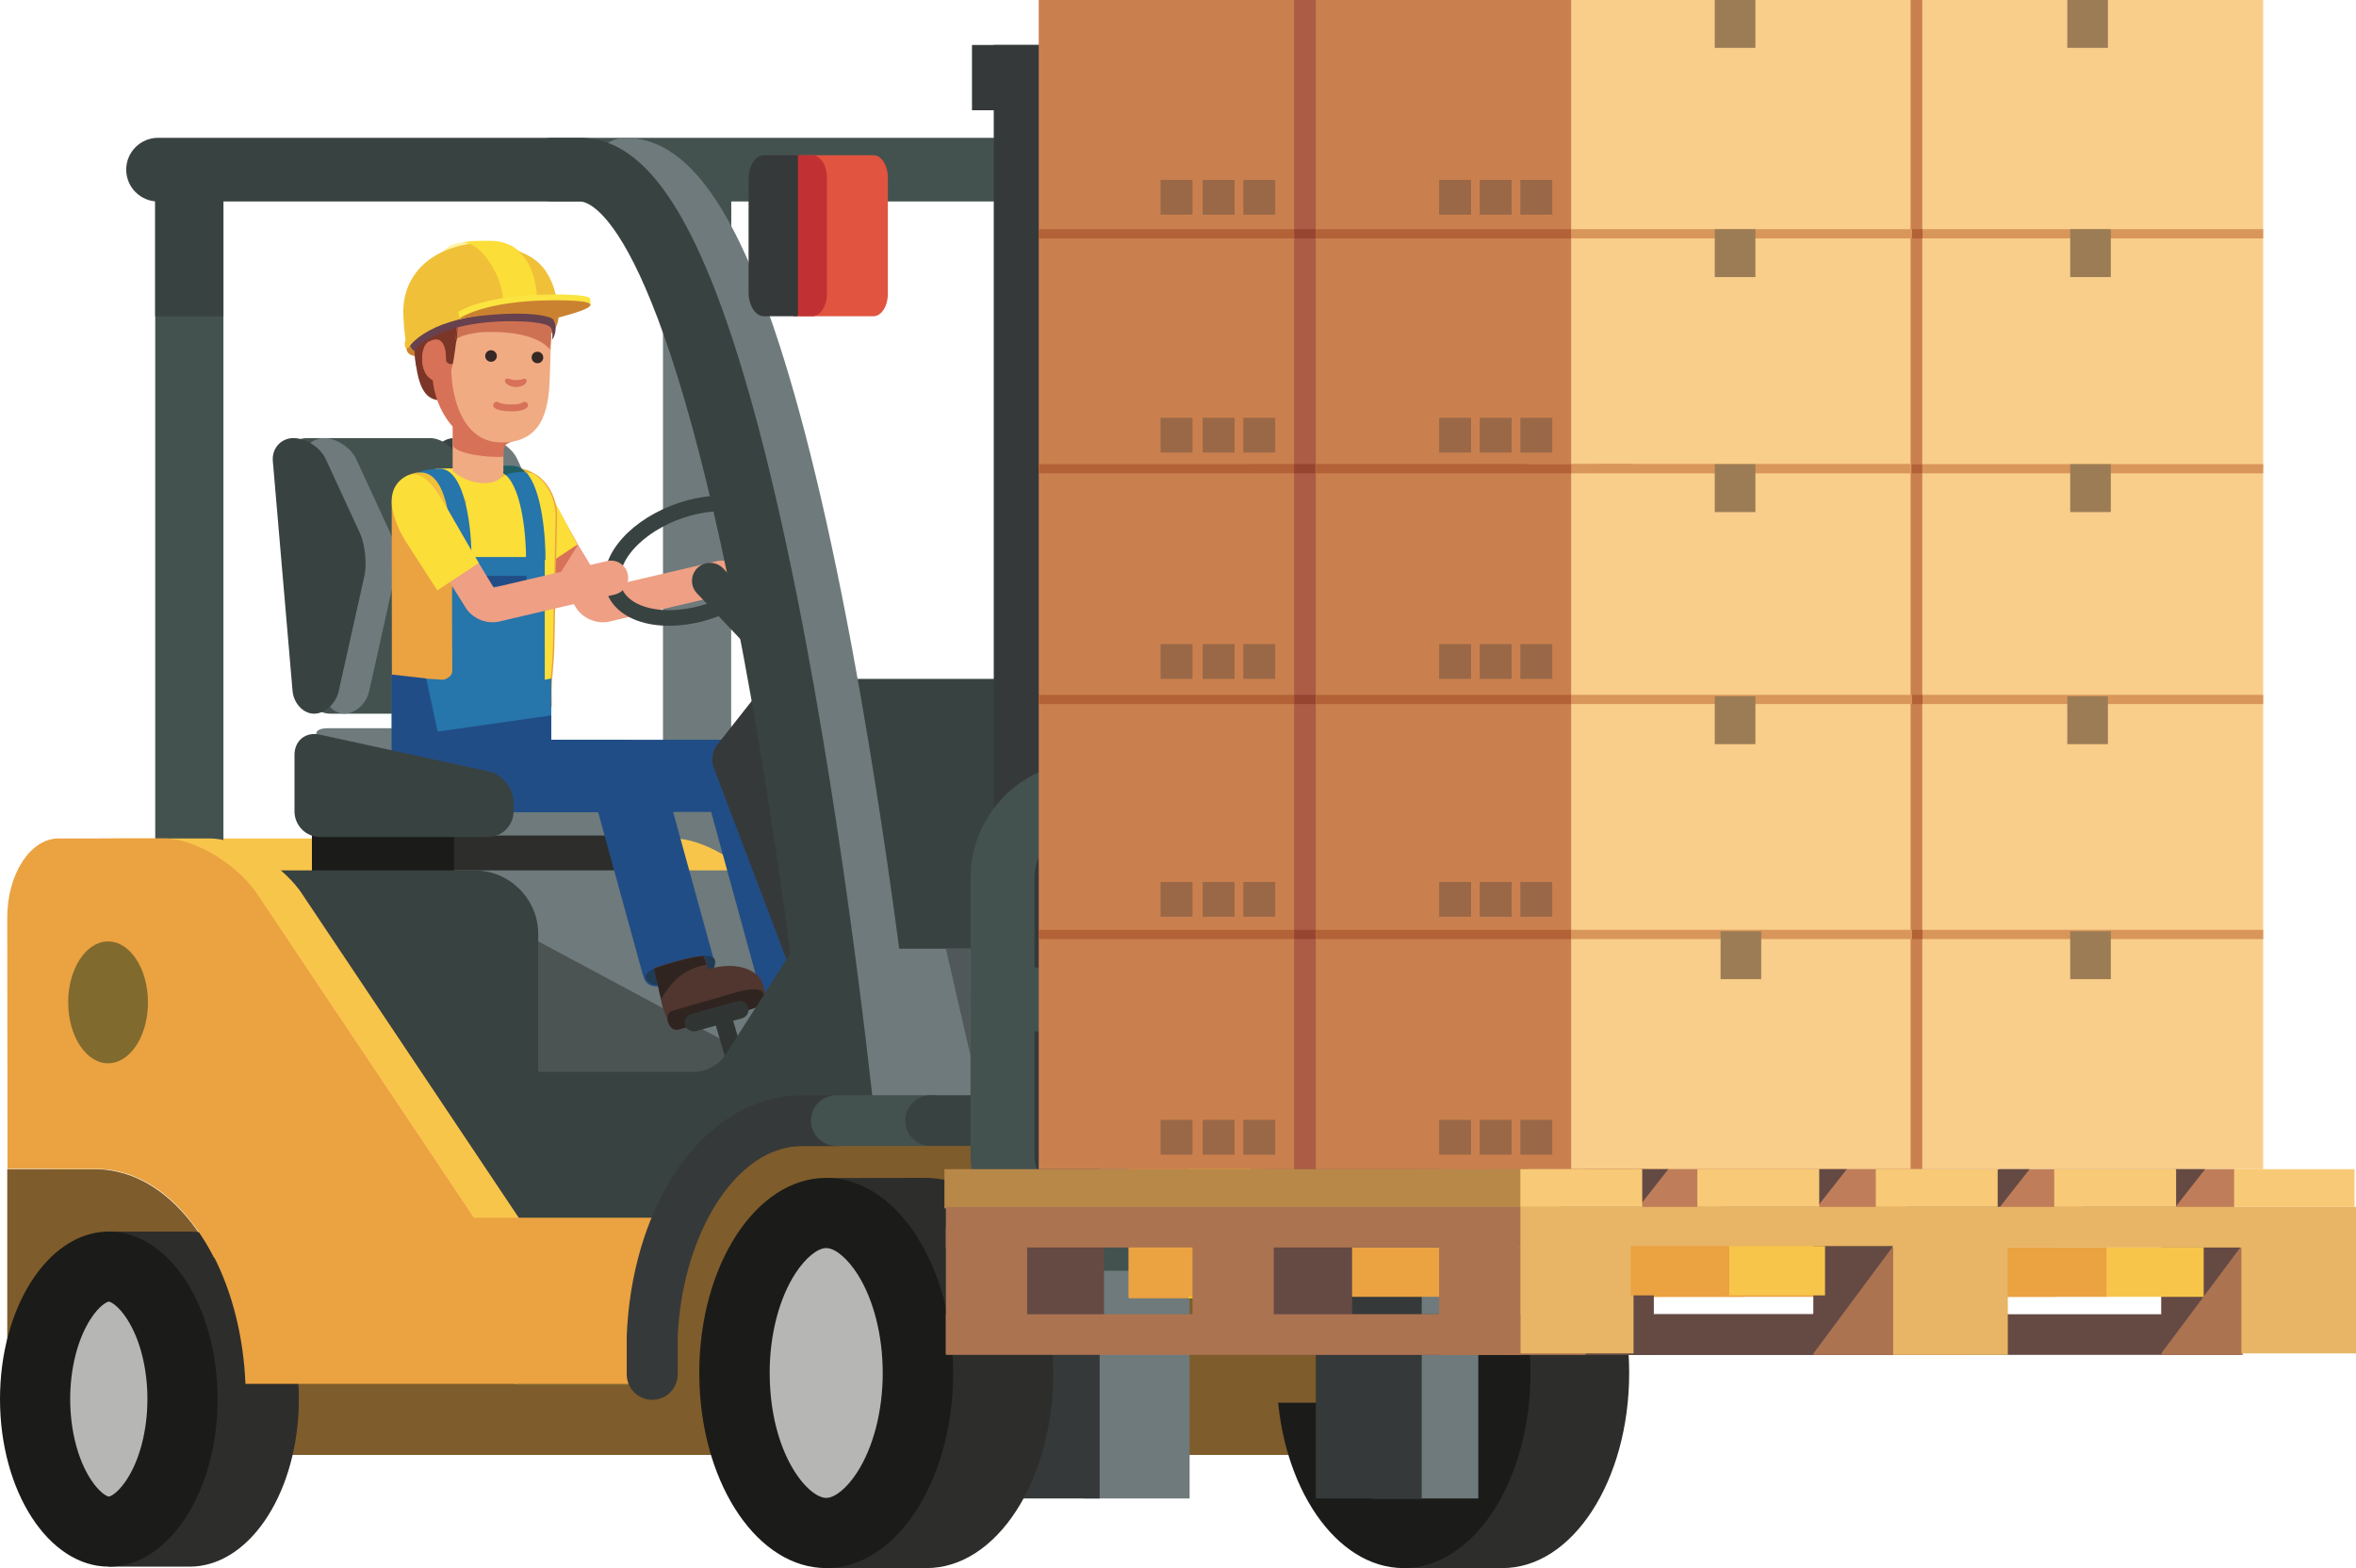 <?xml version="1.0" encoding="UTF-8"?>
<svg width="1624px" height="1081px" viewBox="0 0 1624 1081" version="1.1" xmlns="http://www.w3.org/2000/svg" xmlns:xlink="http://www.w3.org/1999/xlink">
    <!-- Generator: Sketch 46.2 (44496) - http://www.bohemiancoding.com/sketch -->
    <title>398 copy 7</title>
    <desc>Created with Sketch.</desc>
    <defs></defs>
    <g id="Page-1" stroke="none" stroke-width="1" fill="none" fill-rule="evenodd">
        <g id="398-copy-7">
            <polygon id="Fill-2" fill="#7F5C2B" points="71 1003 971 1003 971 889 71 889"></polygon>
            <path d="M1035.695,812 C1036.722,812 1037.786,812.054 1038.816,812.11 C1085.589,814.623 1123,873.776 1123,946.473 C1123,1020.753 1083.921,1081 1035.695,1081 L967,1081 L967,812.11 L1035.695,812" id="Fill-3" fill="#2D2E2B"></path>
            <path d="M967.016,1056 C935.159,1055.998 906.371,1008.991 904.155,953.347 C904.049,950.586 904,948.159 904,945.972 C904,887.389 933.447,836 967.016,836 C967.61,836 968.224,836.04 968.816,836.072 C998.373,837.659 1030,882.197 1030,945.972 C1030,1004.584 1000.567,1056 967.016,1056" id="Fill-4" fill="#B6B7B4"></path>
            <path d="M967.517,812 C919.193,812 880,872.191 880,946.473 C880,949.258 880.072,952.045 880.181,954.83 C882.988,1025.233 921.007,1081 967.517,1081 C1015.843,1081 1055,1020.753 1055,946.473 C1055,873.776 1017.511,814.623 970.645,812.11 C969.615,812.054 968.549,812 967.517,812 M967.332,860.39 C967.56,860.399 967.79,860.412 968.039,860.426 C974.17,860.754 982.509,867.927 989.291,878.697 C1000.207,896.032 1006.467,920.736 1006.467,946.473 C1006.467,972.789 999.974,997.864 988.654,1015.273 C981.805,1025.807 973.51,1032.615 967.517,1032.615 C955.413,1032.615 930.731,1004.48 928.678,952.977 C928.581,950.483 928.536,948.355 928.536,946.473 C928.536,920.173 935.03,895.114 946.351,877.72 C953.134,867.299 961.343,860.527 967.332,860.39" id="Fill-5" fill="#1B1C19"></path>
            <path d="M169,955 C165.81,879.079 128.17,817.635 79.896,807.529 C75.288,806.491 70.539,806 65.752,806 L5,806 L5,955 L169,955" id="Fill-6" fill="#7F5C2B"></path>
            <path d="M962.963,804 C951.786,804 942.216,795.542 941.087,784.215 C940.92,782.558 924.253,616.745 893.746,453.282 C836.717,147.725 786.544,138.903 781.011,138.903 C768.854,138.903 759,129.077 759,116.952 C759,104.829 768.854,95 781.011,95 C818.725,95 849.866,132.636 879.01,213.443 C899.306,269.716 918.839,347.786 937.063,445.484 C967.897,610.763 984.724,778.206 984.891,779.88 C986.09,791.942 977.258,802.694 965.162,803.89 C964.425,803.964 963.689,804 962.963,804" id="Fill-7" fill="#6E7A7B"></path>
            <polygon id="Fill-8" fill="#6E7A7B" points="457 630 504 630 504 120 457 120"></polygon>
            <path d="M931.961,804 C920.782,804 911.211,795.542 910.082,784.215 C909.915,782.558 893.246,616.745 862.735,453.282 C805.7,147.725 755.52,138.903 749.987,138.903 L381.012,138.903 C368.856,138.903 359,129.077 359,116.952 C359,104.829 368.856,95 381.012,95 L749.987,95 C787.705,95 818.849,132.636 847.997,213.443 C868.296,269.716 887.831,347.786 906.058,445.484 C936.895,610.763 953.724,778.206 953.891,779.88 C955.09,791.942 946.257,802.694 934.16,803.89 C933.423,803.964 932.686,804 931.961,804" id="Fill-9" fill="#44524F"></path>
            <polygon id="Fill-10" fill="#44524F" points="457 218 504 218 504 125 457 125"></polygon>
            <path d="M355,839.46 L355,954 L929.109,954 C929.006,951.165 934.959,948.438 934.959,945.657 C934.959,850.472 933.958,871.59 995.877,871.59 C996.905,871.59 997.933,871.642 999,871.698 L999,774 L638.08,774 L355,839.46" id="Fill-11" fill="#F8C54B"></path>
            <path d="M355.694,829.535 C355.694,859.489 371.659,884 391.171,884 L631.746,844.511 C651.257,844.511 697.87,866.961 683.186,847.234 L526.588,613.866 C511.906,594.139 483.923,578 464.414,578 L83.477,578 C63.965,578 48,602.508 48,632.465 L355.694,829.535" id="Fill-12" fill="#F8C54B"></path>
            <path d="M520,955 C516.81,879.079 479.168,817.635 430.893,807.529 C426.287,806.491 421.538,806 416.754,806 L356,806 L356,955 L520,955" id="Fill-13" fill="#816A2E"></path>
            <polyline id="Fill-14" fill="#7F5C2B" points="951 967 647.497 967 635 784 951 796.476 951 967"></polyline>
            <path d="M891,218 L942.102,218 C947.548,218 952,211.082 952,202.627 L952,122.373 C952,113.918 947.548,107 942.102,107 L891,107 L891,218" id="Fill-15" fill="#E05440"></path>
            <path d="M887,218 L899.903,218 C905.456,218 910,211.082 910,202.627 L910,122.373 C910,113.918 905.456,107 899.903,107 L887,107 L887,218" id="Fill-16" fill="#C13133"></path>
            <path d="M890,107 L866.559,107 C860.75,107 856,114.369 856,123.377 L856,201.623 C856,210.631 860.75,218 866.559,218 L890,218 L890,107" id="Fill-17" fill="#363939"></path>
            <polygon id="Fill-18" fill="#816A2E" points="677 954 737 954 737 784 677 784"></polygon>
            <path d="M587.106,732.986 C582.267,733.258 577.723,729.568 577.012,724.788 L540.094,476.693 C539.384,471.912 542.77,468 547.618,468 L715.615,468 C720.466,468 726.862,471.128 729.829,474.948 L780.669,540.422 C783.636,544.244 786.489,551.3 787.013,556.105 L803.949,712.016 C804.47,716.819 800.935,720.972 796.093,721.246 L587.106,732.986" id="Fill-19" fill="#384240"></path>
            <path d="M128.843,849.045 C129.453,849 130.095,849 130.708,849 C172.297,849 206,900.688 206,964.479 C206,966.869 205.939,969.261 205.846,971.653 C203.432,1032.112 170.74,1080 130.706,1080 L75,1080 L75.002,849 L128.843,849.045" id="Fill-20" fill="#2D2E2B"></path>
            <path d="M75.014,1057 C50.885,1057 24,1019.413 24,965.476 C24,939.596 30.273,915.481 41.668,897.576 C47.109,889.028 58.548,874.601 74.049,874.029 L74.652,874 L75.014,874 C99.128,874 126,911.569 126,965.476 C126,967.569 125.944,969.664 125.864,971.754 C124.023,1017.94 100.735,1057 75.014,1057" id="Fill-21" fill="#B6B7B4"></path>
            <path d="M75.015,849 C74.407,849 73.768,849 73.157,849.045 C32.59,850.547 0,901.623 0,964.476 C0,1028.265 33.594,1080 75.015,1080 C114.882,1080 147.44,1032.112 149.845,971.651 C149.937,969.261 150,966.869 150,964.476 C150,900.688 116.436,849 75.015,849 Z M75.123,897.328 C76.57,897.475 81.759,900.355 87.448,909.113 C96.452,922.979 101.619,943.159 101.619,964.476 C101.619,966.005 101.578,967.746 101.504,969.733 C100.705,989.783 95.27,1008.524 86.592,1021.149 C80.642,1029.803 75.875,1031.676 75.015,1031.676 C73.738,1031.676 68.419,1028.877 62.566,1019.865 C53.552,1005.981 48.381,985.794 48.381,964.476 C48.381,943.476 53.424,923.487 62.221,909.639 C68.545,899.678 73.952,897.373 74.949,897.335 L75.123,897.328 L75.123,897.328 Z" id="Fill-22" fill="#1B1C19"></path>
            <polygon id="Fill-23" fill="#6E7A7B" points="747 1033 820 1033 820 31 747 31"></polygon>
            <polygon id="Fill-24" fill="#2D2E2B" points="309 616 452 616 452 567 309 567"></polygon>
            <path d="M313.276,302 C304.711,302 298.313,309.109 299.059,317.8 L312.646,476.2 C313.39,484.891 320.075,492 327.502,492 C334.927,492.002 342.556,485.032 344.455,476.516 L362.162,397.129 C364.062,388.613 362.62,375.155 358.957,367.222 L335.51,316.425 C331.85,308.49 321.844,302 313.276,302" id="Fill-25" fill="#384240"></path>
            <path d="M246,763.128 C246,787.259 265.814,807 290.029,807 L515.974,807 C540.188,807 560,787.259 560,763.128 L560,643.869 C560,619.741 540.188,600 515.974,600 L290.029,600 C265.814,600 246,619.741 246,643.869 L246,763.128" id="Fill-26" fill="#6E7A7B"></path>
            <polyline id="Fill-27" fill="#4C5353" points="336 770 369.199 648 541.046 739.983 543 758.381 336 770"></polyline>
            <path d="M334.278,302 C325.712,302 319.315,309.109 320.059,317.8 L333.647,476.2 C334.391,484.891 341.077,492 348.503,492 C355.926,492.002 363.557,485.032 365.455,476.516 L383.162,397.129 C385.062,388.613 383.62,375.155 379.957,367.222 L356.511,316.425 C352.851,308.49 342.845,302 334.278,302" id="Fill-28" fill="#6E7A7B"></path>
            <polygon id="Fill-29" fill="#44524F" points="107 630 154 630 154 120 107 120"></polygon>
            <path d="M211.608,302 C202.866,302 196.319,309.109 197.057,317.8 L210.527,476.198 C211.267,484.888 219.022,491.998 227.763,491.998 L308.115,492 C316.855,492 324.449,484.877 324.988,476.173 L329.871,397.471 C330.411,388.767 329.206,374.701 327.194,366.215 L315.623,317.432 C313.611,308.943 304.812,302 296.07,302 L211.608,302" id="Fill-30" fill="#44524F"></path>
            <path d="M223.278,302 C214.712,302 208.315,309.109 209.059,317.8 L222.647,476.2 C223.391,484.891 230.077,492 237.503,492 C244.926,492 252.555,485.034 254.455,476.516 L272.162,397.129 C274.062,388.613 272.62,375.155 268.957,367.222 L245.511,316.425 C241.851,308.49 231.845,302 223.278,302" id="Fill-31" fill="#6E7A7B"></path>
            <path d="M299.611,565.89 C307.52,571.452 321.901,576 331.571,576 L447.42,576 C457.089,576 465,568.093 465,558.43 L465,552.299 C465,542.634 457.269,533.052 447.821,531.004 L331.171,505.723 C321.721,503.675 306.078,502 296.41,502 L226.306,502 C216.638,502 215.198,506.548 223.105,512.108 L299.611,565.89" id="Fill-32" fill="#6E7A7B"></path>
            <path d="M302,180.392 C303.095,175.407 306.923,168.086 319.116,167.073 C331.306,166.062 331.696,175.876 330.603,177.668 C329.508,179.458 326.148,183.431 326.148,183.431 L314.661,186 L302,180.392" id="Fill-33" fill="#FEF2A7"></path>
            <path d="M353.518,343.631 L384.341,398.595 L396.572,418.12 C399.27,422.951 404.05,426.495 409.367,428.081 C412.787,429.1 416.443,429.305 419.912,428.527 L499.777,409.831 C506.143,408.385 510.141,402.057 508.71,395.676 C507.262,389.302 500.935,385.295 494.573,386.73 L416.357,405.057 L398.56,375.604 L374.137,332.039 C370.935,326.344 363.722,324.319 358.039,327.514 C352.343,330.714 350.318,337.937 353.518,343.631" id="Fill-34" fill="#EE9F84"></path>
            <polyline id="Fill-35" fill="#D77158" points="373 379.927 383.791 399 398 376.23 395.153 371.199 387.671 366 373 379.927"></polyline>
            <path d="M374.852,332 C379.115,339.355 398,375.395 398,375.395 L369.897,394 L349,361.541 L374.852,332" id="Fill-36" fill="#FBDE38"></path>
            <path d="M378,490.451 C378,490.451 378.354,489.832 378.743,489 C378.868,489.848 378,490.451 378,490.451" id="Fill-37" fill="#FBE43F"></path>
            <path d="M384,356.249 C384,356.249 383.376,385.764 382.623,419.631 C381.996,450.393 382.5,446.533 380.619,467.954 C380.368,471.19 380.243,474.679 380.243,477.793 C380.243,482.024 380.492,485.509 380.368,486.507 C380.368,487.253 379.865,488.251 379.49,489 C379.368,487.503 374.607,484.767 342.786,485.009 C290.795,485.387 270.122,465.832 270.122,465.832 L270,348.155 C270,342.056 271.626,336.95 274.634,333.209 L305.451,364.093 L309.461,368.203 L315.473,345.541 L299.313,323.749 C300.566,323.25 301.943,323 303.323,323 L355.436,323 C356.189,323 356.942,323 357.693,323.121 C358.444,323.121 359.071,323.25 359.697,323.378 C363.081,323.87 366.087,325.118 368.844,326.734 C369.093,326.862 369.346,327.112 369.721,327.233 C378.49,332.96 384,344.046 384,356.249" id="Fill-38" fill="#EBA241"></path>
            <path d="M383,356.294 C383,356.294 382.381,385.848 381.634,419.76 C381.012,450.564 381.513,446.699 379.646,468.149 C379.397,471.388 379.274,474.882 379.274,478 L305.089,364.148 L309.066,368.263 L315.029,345.571 L299,323.75 C300.243,323.25 301.609,323 302.978,323 L354.668,323 C355.415,323 356.162,323 356.907,323.122 C357.652,323.122 358.273,323.25 358.895,323.378 C362.251,323.871 365.232,325.121 367.967,326.739 C368.214,326.868 368.465,327.118 368.837,327.239 C377.535,332.973 383,344.074 383,356.294" id="Fill-39" fill="#FBDE38"></path>
            <path d="M380,467.728 L380,527 L270,527 L270,466.85 C270.121,466.109 270.121,465.608 270.121,465.23 C270.121,466.73 305.92,468.6 305.92,468.6 C309.524,467.35 311.761,465.358 311.761,462.488 C311.761,443.643 311.387,413.318 311.761,393.73 C312.01,384.372 311.885,388.49 311.885,384 L375.523,384 L375.523,468.6 L380,467.728" id="Fill-40" fill="#2675AB"></path>
            <path d="M322,345.569 L308.903,368 L274,333.364 C277.892,328.188 284.42,325.355 292.707,325.355 C294.589,325.355 296.597,324.494 298.732,324 L322,345.569" id="Fill-41" fill="#F0C038"></path>
            <path d="M302.805,323 C321.2,323 325.233,366.4 324.99,385.666 L318.645,386 L311.387,385.666 C311.632,366.4 308.931,322.765 288,325.876 C288,325.876 291.16,324.333 294.378,323.876 C297.597,323.421 302.805,323 302.805,323" id="Fill-42" fill="#2675AB"></path>
            <path d="M345,325.276 C346.254,325.731 347.422,326.446 348.514,327.376 C359.942,337.121 362.791,370.721 362.595,385.998 L370.508,385.381 L375.989,386 C376.195,370.255 373.533,337.036 362.498,325.374 C361.524,324.355 360.498,323.512 359.409,322.851 C357.683,321.8 355.794,321.226 353.719,321.226 C353.719,321.226 348.755,320.739 345.522,321.194 L345.174,321.248 L345.174,323.965 C345.174,323.965 345.185,324.496 345,325.276" id="Fill-43" fill="#2675AB"></path>
            <path d="M350.541,426 L337.459,426 C330.607,426 325,420.599 325,413.999 L325,402 L363,402 L363,413.999 C363,420.599 357.393,426 350.541,426" id="Fill-44" fill="#2E85BB"></path>
            <path d="M345.029,323.064 L342.007,323.064 C342.005,323.045 342.002,323.022 342,323 L345.029,323 L345.029,323.064" id="Fill-45" fill="#646149"></path>
            <path d="M342.812,330.526 C341.543,330.526 342.594,327.729 342.594,326.729 C342.594,326.729 342.31,325.107 342,323 L344.812,323 L344.812,324.441 C344.812,324.441 344.823,324.965 344.641,325.735 C345.872,326.184 347.018,326.89 348.089,327.808 C346.837,328.28 345.785,328.815 345.005,329.402 C343.925,330.209 343.237,330.526 342.812,330.526" id="Fill-46" fill="#E5B02C"></path>
            <path d="M368.338,326.473 C368.316,326.466 368.296,326.461 368.276,326.457 C365.766,324.868 363.047,323.619 360.013,323.033 L360,323 C363.016,323.619 365.812,324.815 368.338,326.473" id="Fill-47" fill="#EBCB8F"></path>
            <path d="M359.922,323.204 C359.654,323.156 359.386,323.112 359.112,323.07 C359.077,323.048 359.038,323.022 359,323 C359.303,323.051 359.603,323.102 359.903,323.159 L359.922,323.204" id="Fill-48" fill="#646149"></path>
            <path d="M367.826,326.523 C366.001,326.004 363.996,325.72 361.954,325.63 C361.022,324.575 360.04,323.693 359,323 C362.26,323.534 365.163,324.837 367.826,326.523" id="Fill-49" fill="#E5B02C"></path>
            <path d="M348.414,327.295 L348.414,327.295 C347.353,326.377 346.218,325.671 345,325.222 C345.18,324.452 345.169,323.928 345.169,323.928 L345.169,321.246 L345.507,321.193 C346.506,321.049 347.676,321 348.804,321 C351.228,321 353.471,321.223 353.471,321.223 C355.487,321.223 357.322,321.79 358.999,322.828 C359.025,322.843 359.052,322.861 359.076,322.876 C360.106,323.52 361.078,324.339 362,325.319 C361.482,325.297 360.962,325.286 360.441,325.286 C356.04,325.286 351.59,326.074 348.414,327.295" id="Fill-50" fill="#205E62"></path>
            <polygon id="Fill-51" fill="#214D86" points="325 404.466 363 404.466 363 397 325 397"></polygon>
            <path d="M533.986,386.499 C523.865,408.315 491.267,426 461.177,426 C431.086,426 414.895,408.315 425.014,386.499 C435.135,364.683 467.733,347 497.821,347 C527.914,347 544.105,364.683 533.986,386.499 Z" id="Stroke-52" stroke="#384240" stroke-width="10.759" stroke-linecap="round" stroke-linejoin="round"></path>
            <path d="M289.661,218.413 C282.798,227.464 278.847,235.858 280.299,241.194 C282.172,248.058 292.155,246.185 333.021,244.003 C373.889,241.819 391.357,229.131 382.934,207.807 C377.899,195.058 289.661,218.413 289.661,218.413" id="Fill-53" fill="#CB8230"></path>
            <path d="M286,243.861 C287.847,269.164 294.194,276 304.231,276 C312.464,276 319.286,264.802 318.991,262.185 C318.695,259.567 315.742,244.152 313.382,243.279 C311.019,242.406 286,243.861 286,243.861" id="Fill-54" fill="#7C3628"></path>
            <path d="M309.273,270.098 C308.396,268.354 307.698,270.543 307.241,272.732 C306.851,274.597 306.634,276.462 306.622,275.898 C306.205,254.355 287.531,270.395 286.058,246.542 C284.803,226.204 284.626,226.027 284.071,216.146 C282.967,196.513 294.514,175.681 336.986,176.004 C360.632,176.185 366.697,185.258 372.031,197.155 C381.96,219.316 373.941,247.78 373.941,247.78 L309.273,270.098" id="Fill-55" fill="#7C3628"></path>
            <path d="M346.998,324.61 C346.998,324.61 347.319,333 333.852,333 C320.384,333 312,324.608 312,324.608 L312,282.967 L347,281 L346.998,324.61" id="Fill-56" fill="#F0AB82"></path>
            <path d="M346.998,314.784 C337.828,315.9 312.246,312.627 312.246,306.626 C312.246,300.625 312,274 312,274 L347,274.236 L346.998,314.784" id="Fill-57" fill="#D77158"></path>
            <path d="M378.221,261.325 C378.221,269.445 371.109,288.16 366.694,293.759 C364.811,296.147 362.211,301.571 356.234,303.375 C350.793,305.014 347.576,306.17 347.576,309.091 C347.576,312.263 340.884,306.116 338.596,306.116 C311.428,306.113 298,277.003 298,257.172 L306.373,231.155 C306.373,209.445 320.86,193.839 341.94,194.001 C363.023,194.161 380,208.462 380,230.173 L378.221,261.325" id="Fill-58" fill="#D77158"></path>
            <path d="M379.952,229.435 L379.678,238.052 L379.515,242.954 L378.928,261.436 C378.129,284.196 373.009,305.223 345.335,304.998 C317.708,304.809 310.301,271.413 311.051,249.761 L312.363,230.93 C312.363,230.143 312.363,229.346 312.414,228.597 C312.977,200.349 324.464,190 344.774,190 C370.137,190 379.167,204.855 379.943,223.997 C380.017,225.781 380.017,227.59 379.952,229.435" id="Fill-59" fill="#F0AB82"></path>
            <path d="M355.757,266.812 C359.764,266.816 363.17,264.628 362.993,262.397 C362.932,261.583 362.092,260.605 360.522,261.319 C359.801,261.647 357.853,262.03 355.785,262.019 C353.713,262.005 352.592,261.603 351.423,261.264 C348.875,260.523 348.072,261.494 348.006,262.306 C347.83,264.535 351.752,266.767 355.757,266.812" id="Fill-60" fill="#D77158"></path>
            <path d="M311.945,247.606 C312.533,255.616 308.333,262.497 302.567,262.974 C296.802,263.452 291.653,257.346 291.068,249.334 C290.483,241.324 293.698,235.088 299.407,234.1 C305.115,233.111 311.36,239.596 311.945,247.606" id="Fill-61" fill="#D77158"></path>
            <path d="M335,245.399 C335,247.291 336.548,248.838 338.459,248.851 C340.371,248.866 341.921,247.344 341.921,245.452 C341.921,243.56 340.371,242.016 338.459,242 C336.548,241.987 335,243.507 335,245.399" id="Fill-62" fill="#362824"></path>
            <path d="M335,245.399 C335,247.291 336.548,248.838 338.459,248.851 C340.371,248.866 341.921,247.344 341.921,245.452 C341.921,243.56 340.371,242.016 338.459,242 C336.548,241.987 335,243.507 335,245.399 Z" id="Stroke-63" stroke="#362824" stroke-width="1.108"></path>
            <path d="M367,246.399 C367,248.291 368.548,249.838 370.462,249.851 C372.371,249.867 373.919,248.344 373.919,246.452 C373.919,244.56 372.371,243.016 370.462,243 C368.548,242.985 367,244.507 367,246.399" id="Fill-64" fill="#362824"></path>
            <path d="M367,246.399 C367,248.291 368.548,249.838 370.462,249.851 C372.371,249.867 373.919,248.344 373.919,246.452 C373.919,244.56 372.371,243.016 370.462,243 C368.548,242.985 367,244.507 367,246.399 Z" id="Stroke-65" stroke="#362824" stroke-width="1.108"></path>
            <path d="M303.362,227.529 C303.362,215.284 308.894,204.344 317.515,197.187 C313.359,192.068 311.85,184.414 312.738,183.713 C314.204,182.549 333.23,168.528 355.682,181.406 C371.054,190.223 378.089,196.142 375.46,202.401 L375.56,202.613 L375.429,202.477 C373.048,208.039 367.765,211.649 363.07,211.649 C343.407,211.647 343.825,200.202 329.171,201.317 C323.45,201.753 315.565,203.193 315.565,217.38 C315.565,232.767 312.216,250.973 312.119,250.98 C307.516,251.273 307.455,248.312 307.455,248.312 C307.455,240.163 306.224,235.606 301,233.181 L303.362,227.529" id="Fill-66" fill="#7C3628"></path>
            <path d="M352.739,283.556 L352.705,283.556 C347.16,283.554 343.229,282.789 341.03,281.282 C339.934,280.534 339.672,279.064 340.441,278 C341.212,276.936 342.727,276.681 343.814,277.429 C345.108,278.312 348.433,278.843 352.709,278.845 L352.728,278.845 C355.066,278.845 358.35,278.697 360.181,277.44 C361.271,276.688 362.781,276.942 363.556,278.004 C364.327,279.069 364.068,280.538 362.974,281.288 C360.054,283.295 355.976,283.556 352.739,283.556" id="Fill-67" fill="#D77158"></path>
            <path d="M380,232.719 L380.108,230.005 C380.112,230.003 380.112,230.003 380.115,230 L380.003,232.699 L380,232.719" id="Fill-68" fill="#D3A697"></path>
            <path d="M380,230.816 L380.054,229.534 C380.08,229.02 380.096,228.507 380.108,228 C380.099,228.51 380.083,229.022 380.061,229.537 L380.006,230.811 C380.003,230.813 380.003,230.813 380,230.816" id="Fill-69" fill="#AB5A2E"></path>
            <path d="M379.006,241 C379.006,241 371.842,228.831 338.794,228.831 C336.227,228.831 333.502,228.906 330.613,229.065 C322.437,230.368 315.94,231.662 314,234.619 C314.415,230.708 314.766,226.445 314.928,222.233 C316.258,214.506 318.367,208 321.349,202.86 C323.686,201.594 326.318,201.254 328.605,201.077 C329.286,201.025 329.933,201 330.552,201 C343.229,201 343.724,211.53 362.429,211.533 C366.902,211.533 371.91,208.204 374.42,203.003 C378.35,209.307 379.968,217.343 379.998,226.148 L380,226.411 C380,226.808 379.998,227.207 379.993,227.605 C379.984,228.088 379.973,228.575 379.955,229.065 L379.84,232.743 L379.006,241" id="Fill-70" fill="#CE7152"></path>
            <path d="M314,237 C314.27,231.951 314.768,227.255 315.51,222.937 C315.348,227.15 314.996,231.413 314.581,235.325 C314.25,235.833 314.05,236.388 314,237 M363.009,212.235 C344.305,212.233 343.809,201.701 331.133,201.701 C330.514,201.701 329.867,201.726 329.186,201.778 C326.899,201.955 324.267,202.295 321.93,203.562 C327.03,194.778 334.676,190 345.315,190 C360.447,190 369.77,195.321 375,203.705 C372.49,208.906 367.482,212.235 363.009,212.235" id="Fill-71" fill="#65251E"></path>
            <path d="M286.085,241.476 C286.085,243.233 283.353,240.124 282.894,238.747 C282.243,236.793 281.327,234.972 282.759,233.479 C283.518,232.684 302.011,214 351.993,214 C373.839,214.002 380.34,216.019 382.42,222.695 C384.485,229.325 380.356,234.96 380.539,233.873 C380.851,232.011 381.165,227.818 379.438,225.645 C379.411,225.609 377.303,221.453 351.993,221.453 C305.211,221.451 288.382,238.439 288.217,238.611 C287.476,239.381 285.949,240.529 286.085,241.476" id="Fill-72" fill="#67414E"></path>
            <path d="M382.334,216.209 C380.543,214.847 378.726,214.584 375.021,214.636 C373.668,214.647 372.052,214.71 370.1,214.773 C367.483,214.858 364.241,214.946 360.172,214.946 C342.755,214.946 324.964,217.481 310.652,221.817 C296.177,226.175 285.272,233.532 281.515,239.942 C280.389,240.766 279.112,232.733 278.449,224.388 C278.237,221.639 278.088,218.854 278.036,216.331 C278,215.768 278,215.232 278,214.694 C278,210.696 278.499,206.725 279.489,202.902 C283.219,188.809 293.937,176.479 312.795,170.622 C314.934,169.946 317.177,169.361 319.517,168.873 C320.819,168.598 322.159,168.348 323.536,168.136 L323.737,168.073 C326.505,167.661 329.321,167.362 332.313,167.15 L332.816,167.112 C333.942,167.049 335.018,167.013 336.108,167.013 C342.805,166.925 346.011,167.249 351.12,168.947 C354.563,170.093 356.612,172.846 356.964,173.008 C370.057,177.781 375.897,184.577 379.992,193.848 C385.089,205.291 384.674,216.022 382.334,216.209" id="Fill-73" fill="#F0C038"></path>
            <path d="M374.97,193.621 C370.85,184.342 361.021,173.11 348.796,167.803 C348.448,167.648 348.083,167.529 347.72,167.407 C342.597,165.673 335.965,165.995 329.228,166.078 C328.137,166.078 327.048,166.114 325.923,166.184 C323.558,166.335 321.187,166.736 319,167.015 C321.203,167.252 323.377,168.04 324.343,168.441 C332.437,171.792 339.123,182.292 342.524,189.955 C347.986,202.148 347.409,214.243 344.9,214.446 L355.044,214.727 C370.502,214.727 373.985,213.455 377.325,216 C379.678,215.811 380.095,205.07 374.97,193.621" id="Fill-74" fill="#FBDE38"></path>
            <path d="M280.33,241 C283.514,233.9 295.674,225.949 310.073,221.602 C324.299,217.293 341.983,214.762 359.31,214.762 C374.598,214.762 378.037,213.496 381.342,216.029 C383.671,215.84 384.084,205.147 379.015,193.754 C374.939,184.518 369.458,177.755 356.429,173 C367.488,179.826 369.864,198.511 370.122,204.201 C370.225,206.481 357.52,204.513 320.012,213.686 C290.135,220.992 274.104,232.084 280.33,241" id="Fill-75" fill="#F0C038"></path>
            <path d="M406.859,210.185 C406.859,210.185 387.429,214.644 381.228,216.304 C381.228,216.304 379.78,215.201 375.291,214.174 C371.463,213.313 365.438,212.502 356.222,212.5 C350.873,212.5 342.757,213.906 335.281,215.502 C325.464,217.58 316.737,220 316.737,220 L316,214.932 C316,214.932 321.502,211.094 335.281,207.774 C344.571,205.532 357.624,203.518 375.291,203.089 C377.603,203.025 380.003,203 382.479,203 C398.783,203 405.484,204.103 406.71,205.699 C407.26,206.409 406.859,210.185 406.859,210.185" id="Fill-76" fill="#FBE43F"></path>
            <path d="M382.477,207 C332.932,206.998 316,219.892 316,219.892 C316,219.892 336.07,216.208 356.14,216.208 C376.207,216.21 381.223,219.892 381.223,219.892 C393.139,216.823 432.022,207 382.477,207" id="Fill-77" fill="#CB8230"></path>
            <path d="M304.964,247.202 C305.354,254.384 302.557,260.55 298.714,260.977 C294.871,261.403 291.436,255.929 291.046,248.747 C290.653,241.566 292.796,235.974 296.601,235.089 C300.405,234.204 304.571,240.021 304.964,247.202" id="Fill-78" fill="#D77158"></path>
            <path d="M552.052,716 C541.099,716 531.058,708.738 528.024,697.684 L490.206,559.75 L379.926,559.75 C366.16,559.75 355,548.612 355,534.875 C355,521.137 366.16,510 379.926,510 L509.228,510 C520.46,510 530.304,517.497 533.269,528.309 L576.11,684.553 C579.744,697.803 571.925,711.484 558.647,715.111 C556.445,715.713 554.231,716 552.052,716" id="Fill-79" fill="#214D86"></path>
            <path d="M492,663.582 C492,672.824 482.521,675.446 471.048,678.568 C468.801,679.19 466.684,679.438 464.439,679.438 C454.711,679.438 447.853,682.31 444.234,675.067 C443.861,674.195 443.489,673.196 443.113,671.945 L412.31,559.946 L301.942,559.946 C288.221,559.946 277,548.71 277,534.973 C277,521.238 288.221,510 301.942,510 L431.266,510 C442.613,510 452.344,517.493 455.337,528.352 L491.25,658.717 C491.75,660.459 492,662.087 492,663.582" id="Fill-80" fill="#214D86"></path>
            <path d="M493,662.903 C493,667.206 490.871,670.033 487.362,672.121 C483.475,674.582 477.963,676.058 471.945,677.655 C469.687,678.268 467.56,678.512 465.304,678.512 C462.044,678.512 459.164,678.758 456.532,678.885 C451.267,679.251 447.385,679.004 445,674.209 L445,673.843 C445,671.389 446.631,669.174 453.525,666.713 C456.659,665.484 461.168,664.133 467.058,662.537 C473.949,660.693 479.339,659.591 483.348,659.218 C489.742,658.481 492.749,659.591 493,662.903" id="Fill-81" fill="#213B55"></path>
            <path d="M280.52,349.625 L297.43,379.355 L308.24,398.606 L320.479,418.124 C323.18,422.951 327.963,426.496 333.284,428.082 C336.709,429.1 340.366,429.305 343.84,428.527 L423.771,409.838 C430.142,408.392 434.143,402.067 432.708,395.689 C431.262,389.317 424.927,385.311 418.561,386.746 L340.283,405.066 L322.471,375.624 L319.617,370.545 L301.152,338.038 C297.951,332.345 290.732,330.321 285.043,333.512 C279.339,336.713 277.318,343.933 280.52,349.625" id="Fill-82" fill="#EE9F84"></path>
            <path d="M304.367,343.952 C308.703,351.41 330,388.122 330,388.122 L301.427,407 L280.191,374.08 C280.191,374.08 257.215,340.123 280.261,328.203 C292.916,321.658 304.367,343.952 304.367,343.952" id="Fill-83" fill="#FBDE38"></path>
            <polyline id="Fill-84" fill="#214D86" points="380 493.168 379.998 527 270 527 270 465 293.775 467.715 301.661 504.352 380 493.168"></polyline>
            <path d="M516.008,695.735 L465.405,705.896 C461.144,707.131 456.764,697.097 455.509,688.55 C455.385,687.687 455.258,686.942 455.258,686.077 L455.007,685.829 L453.004,676.66 C452.002,673.315 451.5,669.723 451,667.371 C454.13,666.13 460.896,664.025 466.782,662.418 C473.67,660.559 479.056,659.448 483.063,659.072 C485.198,658.455 486.573,661.921 487.324,664.77 C487.826,666.626 488.077,668.115 488.077,668.115 C510.247,661.673 522.394,670.714 524.525,675.549 C526.655,680.374 527.656,684.959 527.656,684.959 C529.66,691.526 522.523,693.751 516.008,695.735" id="Fill-85" fill="#50362F"></path>
            <path d="M487,665.112 C470.117,667.853 462.049,678.175 455.469,689 C455.346,688.133 455.22,687.385 455.22,686.516 L454.971,686.266 L452.986,677.056 C451.993,673.696 451.495,670.088 451,667.725 C454.102,666.478 460.807,664.364 466.641,662.749 C473.468,660.882 480.729,659.377 484.705,659 C485.093,660.361 486.256,662.25 487,665.112" id="Fill-86" fill="#302420"></path>
            <path d="M526.689,686.062 C528.614,692.688 521.237,694.747 514.678,696.694 L467.657,709.801 C461.099,711.748 456.67,698.827 463.228,696.88 L500.669,686.062 C507.225,684.115 524.441,678.521 526.366,685.147 L526.689,686.062" id="Fill-87" fill="#302420"></path>
            <path d="M478.229,711 C475.514,711 473.017,709.247 472.239,706.56 C471.298,703.314 473.222,699.937 476.53,699.016 L508.066,690.236 C511.375,689.309 514.821,691.197 515.761,694.441 C516.702,697.688 514.778,701.064 511.472,701.986 L479.934,710.766 C479.365,710.925 478.791,711 478.229,711" id="Fill-88" fill="#303534"></path>
            <path d="M509.803,747 C507.133,747 504.667,745.241 503.869,742.524 L492.257,703.039 C491.285,699.726 493.154,696.246 496.432,695.261 C499.712,694.276 503.158,696.166 504.133,699.478 L515.742,738.962 C516.717,742.273 514.847,745.756 511.567,746.738 C510.979,746.916 510.387,747 509.803,747" id="Fill-89" fill="#303534"></path>
            <polygon id="Fill-90" fill="#1B1C19" points="215 616 313 616 313 567 215 567"></polygon>
            <path d="M651.534,584 C648.226,584 644.926,582.695 642.475,580.106 L480.41,408.993 C475.676,404.001 475.899,396.124 480.903,391.402 C485.908,386.679 493.799,386.902 498.526,391.896 L660.591,563.007 C665.322,568.001 665.102,575.876 660.098,580.598 C657.688,582.872 654.607,584 651.534,584" id="Fill-91" fill="#384240"></path>
            <path d="M577.82,730.604 C573.177,732.026 567.972,729.494 566.258,724.976 L491.824,528.834 C490.109,524.316 491.159,517.508 494.154,513.705 L524.778,474.842 C527.775,471.041 532.661,471.054 535.635,474.874 L586.605,540.292 C589.582,544.111 592.443,551.163 592.968,555.962 L609.947,711.746 C610.467,716.544 607.095,721.638 602.449,723.06 L577.82,730.604" id="Fill-92" fill="#363939"></path>
            <polygon id="Fill-93" fill="#6E7A7B" points="580 784 946 784 946 654 580 654"></polygon>
            <path d="M652,654 L669,654" id="Fill-94" fill="#363E3C"></path>
            <polyline id="Fill-95" fill="#515859" points="669 728 652 654 669 654 669 728"></polyline>
            <polygon id="Fill-96" fill="#363939" points="685 1033 758 1033 758 31 685 31"></polygon>
            <path d="M92,763.128 C92,787.259 111.817,807 136.04,807 L326.962,807 C351.183,807 371,787.259 371,763.128 L371,643.869 C371,619.741 351.183,600 326.962,600 L136.04,600 C111.817,600 92,619.741 92,643.869 L92,763.128" id="Fill-97" fill="#384240"></path>
            <path d="M268.344,843.512 C270.63,850.38 278.453,855.998 285.723,855.998 L589.272,856 C596.542,856 601.776,850.122 600.905,842.938 L589.881,751.99 C589.008,744.806 586.92,733.171 585.238,726.13 L565.335,642.825 C563.653,635.786 559.077,635.016 555.167,641.117 L499.59,727.838 C495.68,733.938 486.534,738.93 479.264,738.93 L246.691,738.93 C239.423,738.93 235.348,744.548 237.637,751.416 L268.344,843.512" id="Fill-98" fill="#384240"></path>
            <path d="M71.413,578 L144.577,578 C164.095,578 192.028,594.165 206.696,613.949 L357.93,839.98 L363.191,847.8 C377.856,867.585 331.283,845.058 311.765,845.058 L178.528,867 C173.387,856.964 167.541,847.859 160.997,839.98 C146.915,822.763 129.792,811.151 111.092,807.241 C106.474,806.188 101.741,805.723 96.95,805.723 L36.178,805.723 L36,632.566 C36,602.57 51.895,578 71.413,578" id="Fill-99" fill="#F8C54B"></path>
            <path d="M612.961,804 C601.784,804 592.214,795.542 591.085,784.215 C590.92,782.558 574.253,616.745 543.746,453.282 C486.717,147.725 436.544,138.903 431.011,138.903 C418.854,138.903 409,129.077 409,116.952 C409,104.829 418.854,95 431.011,95 C468.725,95 499.866,132.636 529.01,213.443 C549.304,269.716 568.837,347.786 587.063,445.484 C617.897,610.763 634.722,778.206 634.891,779.88 C636.09,791.942 627.258,802.694 615.162,803.89 C614.425,803.964 613.689,804 612.961,804" id="Fill-100" fill="#6E7A7B"></path>
            <path d="M581.947,804 C570.764,804 561.187,795.542 560.058,784.215 C559.893,782.558 543.216,616.745 512.69,453.282 C455.626,147.725 405.422,138.903 399.885,138.903 L109.023,138.903 C96.86,138.903 87,129.077 87,116.952 C87,104.829 96.86,95 109.023,95 L399.885,95 C437.623,95 468.78,132.636 497.944,213.443 C518.251,269.716 537.796,347.786 556.034,445.484 C586.887,610.763 603.724,778.206 603.891,779.88 C605.09,791.942 596.253,802.694 584.15,803.89 C583.41,803.964 582.676,804 581.947,804" id="Fill-101" fill="#384240"></path>
            <path d="M203,559.347 C203,569.056 210.911,577 220.581,577 L336.422,577 C346.089,577 354,569.056 354,559.347 L354,553.188 C354,543.477 346.269,533.85 336.822,531.792 L220.18,506.392 C210.731,504.334 203,510.595 203,520.304 L203,559.347" id="Fill-102" fill="#384240"></path>
            <polygon id="Fill-103" fill="#384240" points="107 218 154 218 154 125 107 125"></polygon>
            <path d="M202.276,302 C193.711,302 187.313,309.109 188.059,317.8 L201.646,476.2 C202.39,484.891 209.075,492 216.502,492 C223.927,492 231.556,485.034 233.455,476.516 L251.162,397.129 C253.062,388.613 251.62,375.155 247.957,367.222 L224.51,316.425 C220.85,308.49 210.844,302 202.276,302" id="Fill-104" fill="#384240"></path>
            <path d="M130,839.444 C136.543,847.319 142.383,856.418 147.521,866.449 C159.963,890.887 167.848,921.102 169.19,954 L533.115,954 C532.997,951.201 532.997,948.457 532.997,945.658 C532.997,850.469 583.053,871.582 644.904,871.582 C645.953,871.582 646.949,871.64 648,871.699 L648,774 L542.868,774 L480.902,839.444 L130,839.444" id="Fill-105" fill="#EBA241"></path>
            <path d="M40.415,578 L113.577,578 C133.094,578 161.03,594.165 175.695,613.949 L326.93,839.98 L332.19,847.8 C346.857,867.585 300.284,845.058 280.765,845.058 L147.527,867 C142.387,856.964 136.543,847.859 129.997,839.98 C115.915,822.763 98.792,811.151 80.092,807.241 C75.476,806.188 70.741,805.723 65.95,805.723 L5.178,805.723 L5,632.566 C5,602.57 20.895,578 40.415,578" id="Fill-106" fill="#EBA241"></path>
            <path d="M451,966 C454.19,876.648 491.839,792.691 540.121,780.799 C544.728,779.577 549.48,779 554.265,779 L649,779 L649,954.362 L451,966" id="Fill-107" fill="#7F5C2B"></path>
            <path d="M449.564,965 C439.864,965 432,957.136 432,947.436 L432,921.307 C432,921.062 432.007,920.815 432.016,920.57 C435.56,836.162 477.796,768.907 534.751,756.931 C539.237,755.91 543.945,755.303 549.139,755.074 C550.292,755.009 551.483,755 552.582,755 L576.433,755 C586.136,755 594,762.864 594,772.564 C594,782.264 586.136,790.128 576.433,790.128 L552.582,790.128 C552.115,790.128 551.616,790.116 551.135,790.148 L550.782,790.166 C547.636,790.299 544.909,790.64 542.451,791.207 L542.089,791.285 C502.199,799.587 470.015,855.614 467.131,921.683 L467.131,947.436 C467.131,957.136 459.267,965 449.564,965" id="Fill-108" fill="#363939"></path>
            <path d="M641.3,790 L576.7,790 C566.925,790 559,782.165 559,772.5 C559,762.835 566.925,755 576.7,755 L641.3,755 C651.075,755 659,762.835 659,772.5 C659,782.165 651.075,790 641.3,790" id="Fill-109" fill="#44524F"></path>
            <path d="M669.392,790 L641.61,790 C631.883,790 624,782.165 624,772.5 C624,762.835 631.883,755 641.61,755 L669.392,755 C679.117,755 687,762.835 687,772.5 C687,782.165 679.117,790 669.392,790" id="Fill-110" fill="#384240"></path>
            <path d="M638.69,812 C639.72,812 640.784,812.052 641.814,812.108 C688.587,814.621 726,873.774 726,946.472 C726,1020.752 686.921,1081 638.69,1081 L570,1081 L570,812.108 L638.69,812" id="Fill-111" fill="#2D2E2B"></path>
            <path d="M570.016,1056 C538.159,1056 509.374,1008.99 507.155,953.348 C507.052,950.587 507,948.16 507,945.973 C507,887.39 536.447,836 570.016,836 C570.612,836 571.224,836.04 571.818,836.072 C601.373,837.659 633,882.197 633,945.973 C633,1004.585 603.569,1056 570.016,1056" id="Fill-112" fill="#B6B7B4"></path>
            <path d="M569.518,812 C521.194,812 482,872.19 482,946.473 C482,949.258 482.07,952.045 482.178,954.828 C484.983,1025.234 523.005,1081 569.518,1081 C617.842,1081 657,1020.754 657,946.473 C657,873.775 619.513,814.621 572.646,812.108 C571.616,812.052 570.548,812 569.518,812 Z M569.333,860.388 C569.559,860.397 569.789,860.411 570.037,860.424 C576.166,860.753 584.511,867.926 591.292,878.696 C602.206,896.032 608.466,920.736 608.466,946.473 C608.466,972.787 601.973,997.864 590.653,1015.274 C583.806,1025.808 575.507,1032.614 569.518,1032.614 C557.414,1032.614 532.729,1004.481 530.676,952.975 C530.582,950.483 530.534,948.355 530.534,946.473 C530.534,920.173 537.027,895.113 548.349,877.719 C555.135,867.298 563.344,860.526 569.333,860.388 L569.333,860.388 Z" id="Fill-113" fill="#1B1C19"></path>
            <path d="M551,218 L602.102,218 C607.546,218 612,211.082 612,202.627 L612,122.373 C612,113.918 607.546,107 602.102,107 L551,107 L551,218" id="Fill-114" fill="#E05440"></path>
            <polygon id="Fill-115" fill="#363939" points="670 76 758 76 758 31 670 31"></polygon>
            <path d="M755.024,315 C753.692,315 752.347,314.611 751.156,313.796 L731.098,300.075 C727.899,297.885 727.036,293.453 729.175,290.175 C731.313,286.897 735.639,286.012 738.842,288.204 L758.902,301.925 C762.101,304.115 762.964,308.549 760.825,311.827 C759.483,313.887 757.273,315 755.024,315" id="Fill-116" fill="#EBA241"></path>
            <path d="M755.024,284 C753.692,284 752.347,283.611 751.156,282.796 L731.098,269.075 C727.899,266.885 727.036,262.453 729.175,259.173 C731.313,255.898 735.639,255.012 738.842,257.204 L758.902,270.925 C762.101,273.115 762.964,277.547 760.825,280.825 C759.483,282.885 757.273,284 755.024,284" id="Fill-117" fill="#EBA241"></path>
            <path d="M755.024,253 C753.692,253 752.347,252.611 751.156,251.798 L731.098,238.074 C727.899,235.884 727.036,231.452 729.175,228.174 C731.313,224.896 735.639,224.013 738.842,226.203 L758.902,239.925 C762.101,242.115 762.964,246.549 760.825,249.827 C759.483,251.887 757.273,253 755.024,253" id="Fill-118" fill="#EBA241"></path>
            <path d="M755.024,222 C753.692,222 752.347,221.611 751.156,220.796 L731.098,207.075 C727.899,204.885 727.036,200.451 729.175,197.173 C731.313,193.898 735.639,193.012 738.842,195.204 L758.902,208.925 C762.101,211.115 762.964,215.547 760.825,218.825 C759.483,220.885 757.273,222 755.024,222" id="Fill-119" fill="#EBA241"></path>
            <path d="M755.024,191 C753.692,191 752.347,190.611 751.158,189.796 L731.098,176.077 C727.899,173.887 727.036,169.453 729.175,166.175 C731.313,162.897 735.639,162.012 738.842,164.204 L758.902,177.925 C762.101,180.115 762.964,184.549 760.825,187.827 C759.483,189.887 757.273,191 755.024,191" id="Fill-120" fill="#EBA241"></path>
            <polygon id="Fill-121" fill="#6E7A7B" points="946 1033 1019 1033 1019 31 946 31"></polygon>
            <polygon id="Fill-122" fill="#363939" points="907 1033 980 1033 980 31 907 31"></polygon>
            <polygon id="Fill-123" fill="#363939" points="893 76 981 76 981 31 893 31"></polygon>
            <path d="M547,218 L559.902,218 C565.456,218 570,211.082 570,202.627 L570,122.373 C570,113.918 565.456,107 559.902,107 L547,107 L547,218" id="Fill-124" fill="#C13133"></path>
            <path d="M550,107 L526.557,107 C520.75,107 516,114.369 516,123.377 L516,201.623 C516,210.631 520.75,218 526.557,218 L550,218 L550,107" id="Fill-125" fill="#363939"></path>
            <polygon id="Fill-126" fill="#363939" points="743 600 820 600 820 536 743 536"></polygon>
            <polygon id="Fill-127" fill="#363939" points="942 600 1019 600 1019 536 942 536"></polygon>
            <polygon id="Fill-128" fill="#515859" points="980 832 992.596 832 992.596 807 980 807"></polygon>
            <polygon id="Fill-129" fill="#363939" points="942 832 981 832 981 807 942 807"></polygon>
            <path d="M691.023,795.732 L669,795.732 C668.998,806.75 671.272,817.355 675.369,826.96 C681.519,841.375 691.697,853.569 704.518,862.23 C717.325,870.889 732.912,876.007 749.504,876 L1057.498,876 C1068.544,876.002 1079.183,873.734 1088.816,869.65 C1103.273,863.52 1115.503,853.369 1124.192,840.586 C1132.876,827.819 1138.007,812.273 1138,795.732 L1138,605.268 C1138.002,594.25 1135.728,583.645 1131.634,574.042 C1125.484,559.625 1115.305,547.431 1102.482,538.768 C1089.675,530.109 1074.086,524.993 1057.498,525 L749.504,525 C738.456,524.996 727.817,527.264 718.184,531.348 C703.727,537.48 691.497,547.631 682.81,560.414 C674.124,573.181 668.993,588.725 669,605.268 L669,795.732 L713.046,795.732 L713.046,605.268 C713.049,600.249 714.063,595.549 715.909,591.213 C718.667,584.719 723.358,579.082 729.213,575.135 C735.081,571.187 741.97,568.924 749.504,568.917 L1057.498,568.917 C1062.53,568.919 1067.244,569.931 1071.592,571.77 C1078.105,574.521 1083.759,579.199 1087.716,585.036 C1091.677,590.887 1093.947,597.756 1093.954,605.268 L1093.954,795.732 C1093.951,800.751 1092.937,805.451 1091.091,809.787 C1088.333,816.281 1083.642,821.918 1077.787,825.865 C1071.917,829.813 1065.03,832.074 1057.498,832.083 L749.504,832.083 C744.47,832.078 739.759,831.067 735.408,829.23 C728.895,826.479 723.239,821.801 719.284,815.964 C715.323,810.113 713.053,803.244 713.046,795.732 L691.023,795.732" id="Fill-130" fill="#44524F"></path>
            <path d="M1115.975,711 L691.023,711 C678.861,711 669,701.15 669,689 C669,676.85 678.861,667 691.023,667 L1115.975,667 C1128.139,667 1138,676.85 1138,689 C1138,701.15 1128.139,711 1115.975,711" id="Fill-131" fill="#44524F"></path>
            <polygon id="Fill-132" fill="#F8D121" points="1034 895 1087 895 1087 617 1034 617"></polygon>
            <polygon id="Fill-133" fill="#EBA241" points="993 895 1034 895 1034 617 993 617"></polygon>
            <polygon id="Fill-134" fill="#EBA241" points="993 894 1417 894 1417 860 993 860"></polygon>
            <polygon id="Fill-135" fill="#EBA241" points="958 668 1035 668 1035 617 958 617"></polygon>
            <polygon id="Fill-136" fill="#F8D121" points="819 895 872 895 872 617 819 617"></polygon>
            <polygon id="Fill-137" fill="#EBA241" points="778 895 819 895 819 617 778 617"></polygon>
            <polygon id="Fill-138" fill="#EBA241" points="778 894 1202 894 1202 860 778 860"></polygon>
            <polygon id="Fill-139" fill="#EBA241" points="743 668 820 668 820 617 743 617"></polygon>
            <path d="M47,690.991 C47,714.188 59.319,733 74.503,733 C89.124,733 101.061,715.585 101.944,693.6 C101.977,692.733 102,691.861 102,690.991 C102,667.797 89.693,649 74.503,649 C74.282,649 74.047,649 73.824,649.018 C58.948,649.563 47,668.137 47,690.991" id="Fill-140" fill="#816A2E"></path>
            <polygon id="Fill-141" fill="#F9CD8A" points="1310 323 1560 323 1560 0 1310 0"></polygon>
            <polygon id="Fill-142" fill="#CA804E" points="1100 323 1325 323 1325 0 1100 0"></polygon>
            <polygon id="Fill-143" fill="#DDBB9E" points="1560 164.351 1560.077 164.351 1560.077 158 1560 158"></polygon>
            <polygon id="Fill-144" fill="#D9965A" points="1325 164.351 1560 164.351 1560 158 1325 158"></polygon>
            <polyline id="Fill-145" fill="#B36137" points="1325.225 164.351 1318.053 164.351 1318.053 158 1318 158 1325.225 158 1325.225 164.351"></polyline>
            <polygon id="Fill-146" fill="#9B7C55" points="1425 33 1453 33 1453 0 1425 0"></polygon>
            <polygon id="Fill-147" fill="#9B7C55" points="1427 191 1455 191 1455 158 1427 158"></polygon>
            <polygon id="Fill-148" fill="#AC5C45" points="862 323 1126 323 1126 0 862 0"></polygon>
            <polygon id="Fill-149" fill="#CA804E" points="716 323 892 323 892 0 716 0"></polygon>
            <polygon id="Fill-150" fill="#964531" points="892 164.351 907 164.351 907 158 892 158"></polygon>
            <polygon id="Fill-151" fill="#B36137" points="716 164.351 892 164.351 892 158 716 158"></polygon>
            <polygon id="Fill-152" fill="#9C644E" points="1012 30 1040 30 1040 -2.22044605e-16 1012 -2.22044605e-16"></polygon>
            <polygon id="Fill-153" fill="#9A6847" points="800 148 822 148 822 124 800 124"></polygon>
            <polygon id="Fill-154" fill="#9A6847" points="829 148 851 148 851 124 829 124"></polygon>
            <polygon id="Fill-155" fill="#9A6847" points="857 148 879 148 879 124 857 124"></polygon>
            <polygon id="Fill-156" fill="#9A6847" points="800 312 822 312 822 288 800 288"></polygon>
            <polygon id="Fill-157" fill="#9A6847" points="829 312 851 312 851 288 829 288"></polygon>
            <polygon id="Fill-158" fill="#9A6847" points="857 312 879 312 879 288 857 288"></polygon>
            <polygon id="Fill-159" fill="#9C644E" points="1014 196 1042 196 1042 158 1014 158"></polygon>
            <polygon id="Fill-160" fill="#F9CD8A" points="1053 323 1317 323 1317 0 1053 0"></polygon>
            <polygon id="Fill-161" fill="#CA804E" points="907 323 1083 323 1083 0 907 0"></polygon>
            <polygon id="Fill-162" fill="#9D492B" points="1318 164.351 1318.077 164.351 1318.077 158 1318 158"></polygon>
            <polygon id="Fill-163" fill="#D9965A" points="1083 164.351 1318 164.351 1318 158 1083 158"></polygon>
            <polygon id="Fill-164" fill="#B36137" points="907 164.351 1083 164.351 1083 158 907 158"></polygon>
            <polygon id="Fill-165" fill="#9B7C55" points="1182 33 1210 33 1210 0 1182 0"></polygon>
            <polygon id="Fill-166" fill="#9A6847" points="992 148 1014 148 1014 124 992 124"></polygon>
            <polygon id="Fill-167" fill="#9A6847" points="1020 148 1042 148 1042 124 1020 124"></polygon>
            <polygon id="Fill-168" fill="#9A6847" points="1048 148 1070 148 1070 124 1048 124"></polygon>
            <polygon id="Fill-169" fill="#9A6847" points="992 312 1014 312 1014 288 992 288"></polygon>
            <polygon id="Fill-170" fill="#9A6847" points="1020 312 1042 312 1042 288 1020 288"></polygon>
            <polygon id="Fill-171" fill="#9A6847" points="1048 312 1070 312 1070 288 1048 288"></polygon>
            <polygon id="Fill-172" fill="#9B7C55" points="1182 191 1210 191 1210 158 1182 158"></polygon>
            <polygon id="Fill-173" fill="#F9CD8A" points="1310 806 1560 806 1560 320 1310 320"></polygon>
            <polygon id="Fill-174" fill="#CA804E" points="1100 806 1325 806 1325 320 1100 320"></polygon>
            <polyline id="Fill-175" fill="#D9965A" points="1560 485.351 1325 485.351 1325 479 1560 479.002 1560 485.351"></polyline>
            <polygon id="Fill-176" fill="#B36137" points="1318 485.351 1325.225 485.351 1325.225 479 1318 479"></polygon>
            <polygon id="Fill-177" fill="#DDBB9E" points="1560 647.351 1560.077 647.351 1560.077 641 1560 641"></polygon>
            <polygon id="Fill-178" fill="#D9965A" points="1325 647.351 1560 647.351 1560 641 1325 641"></polygon>
            <polyline id="Fill-179" fill="#B36137" points="1325.225 647.351 1318.053 647.351 1318.053 641 1318 641 1325.225 641 1325.225 647.351"></polyline>
            <polygon id="Fill-180" fill="#9B7C55" points="1425 513 1453 513 1453 480 1425 480"></polygon>
            <polygon id="Fill-181" fill="#9B7C55" points="1427 675 1455 675 1455 642 1427 642"></polygon>
            <polygon id="Fill-182" fill="#AC5C45" points="862 806 1126 806 1126 320 862 320"></polygon>
            <polygon id="Fill-183" fill="#CA804E" points="716 806 892 806 892 320 716 320"></polygon>
            <polygon id="Fill-184" fill="#964531" points="892 485.351 907 485.351 907 479 892 479"></polygon>
            <polygon id="Fill-185" fill="#B36137" points="716 485.351 892 485.351 892 479 716 479"></polygon>
            <polygon id="Fill-186" fill="#964531" points="892 647.351 907 647.351 907 641 892 641"></polygon>
            <polygon id="Fill-187" fill="#B36137" points="716 647.351 892 647.351 892 641 716 641"></polygon>
            <polygon id="Fill-188" fill="#9C644E" points="1012 510 1040 510 1040 480 1012 480"></polygon>
            <polygon id="Fill-189" fill="#9A6847" points="800 632 822 632 822 608 800 608"></polygon>
            <polygon id="Fill-190" fill="#9A6847" points="829 632 851 632 851 608 829 608"></polygon>
            <polygon id="Fill-191" fill="#9A6847" points="857 632 879 632 879 608 857 608"></polygon>
            <polygon id="Fill-192" fill="#9A6847" points="800 468 822 468 822 444 800 444"></polygon>
            <polygon id="Fill-193" fill="#9A6847" points="829 468 851 468 851 444 829 444"></polygon>
            <polygon id="Fill-194" fill="#9A6847" points="857 468 879 468 879 444 857 444"></polygon>
            <polygon id="Fill-195" fill="#9A6847" points="800 796 822 796 822 772 800 772"></polygon>
            <polygon id="Fill-196" fill="#9A6847" points="829 796 851 796 851 772 829 772"></polygon>
            <polygon id="Fill-197" fill="#9A6847" points="857 796 879 796 879 772 857 772"></polygon>
            <polygon id="Fill-198" fill="#9C644E" points="1014 346 1042 346 1042 320 1014 320"></polygon>
            <polygon id="Fill-199" fill="#9C644E" points="1014 680 1042 680 1042 642 1014 642"></polygon>
            <polygon id="Fill-200" fill="#F9CD8A" points="1053 806 1317 806 1317 320 1053 320"></polygon>
            <polygon id="Fill-201" fill="#CA804E" points="907 806 1083 806 1083 320 907 320"></polygon>
            <polyline id="Fill-202" fill="#D9965A" points="1318 485.351 1083 485.351 1083 479 1318 479.002 1318 485.351"></polyline>
            <polygon id="Fill-203" fill="#B36137" points="907 485.351 1083 485.351 1083 479 907 479"></polygon>
            <polygon id="Fill-204" fill="#9D492B" points="1318 647.351 1318.077 647.351 1318.077 641 1318 641"></polygon>
            <polygon id="Fill-205" fill="#D9965A" points="1083 647.351 1318 647.351 1318 641 1083 641"></polygon>
            <polygon id="Fill-206" fill="#B36137" points="907 647.351 1083 647.351 1083 641 907 641"></polygon>
            <polygon id="Fill-207" fill="#9B7C55" points="1182 513 1210 513 1210 480 1182 480"></polygon>
            <polygon id="Fill-208" fill="#9A6847" points="992 632 1014 632 1014 608 992 608"></polygon>
            <polygon id="Fill-209" fill="#9A6847" points="1020 632 1042 632 1042 608 1020 608"></polygon>
            <polygon id="Fill-210" fill="#9A6847" points="1048 632 1070 632 1070 608 1048 608"></polygon>
            <polygon id="Fill-211" fill="#9A6847" points="992 468 1014 468 1014 444 992 444"></polygon>
            <polygon id="Fill-212" fill="#9A6847" points="1020 468 1042 468 1042 444 1020 444"></polygon>
            <polygon id="Fill-213" fill="#9A6847" points="1048 468 1070 468 1070 444 1048 444"></polygon>
            <polygon id="Fill-214" fill="#9A6847" points="992 796 1014 796 1014 772 992 772"></polygon>
            <polygon id="Fill-215" fill="#9A6847" points="1020 796 1042 796 1042 772 1020 772"></polygon>
            <polygon id="Fill-216" fill="#9A6847" points="1048 796 1070 796 1070 772 1048 772"></polygon>
            <polygon id="Fill-217" fill="#9B7C55" points="1186 675 1214 675 1214 642 1186 642"></polygon>
            <polygon id="Fill-218" fill="#2D2B26" points="715 326.351 715.185 326.351 715.185 320 715 320"></polygon>
            <polygon id="Fill-219" fill="#D9965A" points="1325 320.077 1560 320.077 1560 320 1325 320"></polygon>
            <polygon id="Fill-220" fill="#B36137" points="1318 320.077 1325.225 320.077 1325.225 320 1318 320"></polygon>
            <polygon id="Fill-221" fill="#964531" points="892 320.08 907 320.08 907 320 892 320"></polygon>
            <polyline id="Fill-222" fill="#B36137" points="716 322.719 716 320 892 320 892 320.063 716 320.063 716 322.719"></polyline>
            <polyline id="Fill-223" fill="#D9965A" points="1310.154 320.08 1083 320.08 1083 320 1318 320 1318 320.077 1310.154 320.077"></polyline>
            <polygon id="Fill-224" fill="#B36137" points="907 320.08 1083 320.08 1083 320 907 320"></polygon>
            <polyline id="Fill-225" fill="#D9965A" points="1560 326.298 1325.18 326.298 1325.18 320.002 1310 320.002 1310 320 1560 320 1560 326.298"></polyline>
            <polyline id="Fill-226" fill="#B36137" points="1325 326.295 1317.662 326.295 1317.662 320 1100 320 1325 320 1325 326.295"></polyline>
            <polyline id="Fill-227" fill="#964531" points="906.62 326.295 891.498 326.295 891.498 320 862 320 1126 320 906.62 320 906.62 326.295"></polyline>
            <polygon id="Fill-228" fill="#B36137" points="716 326.295 892 326.295 892 320 716 320"></polygon>
            <polyline id="Fill-229" fill="#D9965A" points="1317 326.295 1082.498 326.295 1082.498 320 1053 320 1317 320 1317 326.295"></polyline>
            <polygon id="Fill-230" fill="#B36137" points="907 326.295 1083 326.295 1083 320 907 320"></polygon>
            <polygon id="Fill-231" fill="#9B7C55" points="1427 353 1455 353 1455 320 1427 320"></polygon>
            <polygon id="Fill-232" fill="#9B7C55" points="1182 353 1210 353 1210 320 1182 320"></polygon>
            <polygon id="Fill-233" fill="#F8CA77" points="1539 832 1623 832 1623 806 1539 806"></polygon>
            <polyline id="Fill-234" fill="#BF7E59" points="1031 806 1540 806.002 1540 833 1031 833 1031 806"></polyline>
            <polyline id="Fill-235" fill="#654A44" points="1436 832 1499.576 832 1520 806 1499.621 806 1436 832"></polyline>
            <polyline id="Fill-236" fill="#654A44" points="1315 832 1378.578 832 1399 806 1378.183 806 1315 832"></polyline>
            <polyline id="Fill-237" fill="#654A44" points="1189 832 1252.578 832 1273 806 1254.217 806 1189 832"></polyline>
            <polyline id="Fill-238" fill="#654A44" points="1066 832 1129.576 832 1150 806 1131.217 806 1066 832"></polyline>
            <polygon id="Fill-239" fill="#F8CA77" points="1293 832 1377 832 1377 806 1293 806"></polygon>
            <polygon id="Fill-240" fill="#F8CA77" points="1416 832 1500 832 1500 806 1416 806"></polygon>
            <polyline id="Fill-241" fill="#F8CA77" points="1170 832 1254 832 1254 806.002 1170 806 1170 832"></polyline>
            <polygon id="Fill-242" fill="#B88848" points="651 833 1076 833 1076 806 651 806"></polygon>
            <polygon id="Fill-243" fill="#654A44" points="875 926 932 926 932 852 875 852"></polygon>
            <polygon id="Fill-244" fill="#654A44" points="704 926 761 926 761 852 704 852"></polygon>
            <polygon id="Fill-245" fill="#654A44" points="1084 934 1545 934 1545 906 1084 906"></polygon>
            <polygon id="Fill-246" fill="#AC7351" points="1490 934 1546 934 1546 860 1490 860"></polygon>
            <polyline id="Fill-247" fill="#654A44" points="1489.764 933 1545 859 1489.764 859 1489.764 906.19 1481 918.432 1489.764 933"></polyline>
            <polygon id="Fill-248" fill="#654A44" points="1084 934 1140 934 1140 860 1084 860"></polygon>
            <polygon id="Fill-249" fill="#AC7351" points="1298 934 1354 934 1354 860 1298 860"></polygon>
            <polygon id="Fill-250" fill="#654A44" points="866 934 1306 934 1306 906 866 906"></polygon>
            <polygon id="Fill-251" fill="#AC7351" points="1250 934 1306 934 1306 860 1250 860"></polygon>
            <polyline id="Fill-252" fill="#AC7351" points="1037 934 1092.998 934 1093 860 1037 860 1037 934"></polyline>
            <polyline id="Fill-253" fill="#E7B565" points="1545 933 1624 933 1624 846 1545 859.196 1545 933"></polyline>
            <polyline id="Fill-254" fill="#E7B565" points="1305 934 1384 934 1384 848 1305 859.816 1305 934"></polyline>
            <polyline id="Fill-255" fill="#E7B565" points="1047 933 1126 933 1126 847 1047 859.435 1047 933"></polyline>
            <polyline id="Fill-256" fill="#AC7351" points="992 934 1048 934 1048 860.056 992 849 992 934"></polyline>
            <polyline id="Fill-257" fill="#AC7351" points="652 933 708 933 708 859.194 652 846 652 933"></polyline>
            <polyline id="Fill-258" fill="#AC7351" points="822 933 878 933 878 859.094 822 843 822 933"></polyline>
            <polygon id="Fill-259" fill="#E7B565" points="1047 860 1624 860 1624 832 1047 832"></polygon>
            <polyline id="Fill-260" fill="#AC7351" points="652 832 1048 832 1048 860 652 859.998 652 832"></polyline>
            <polygon id="Fill-261" fill="#AC7351" points="652 934 1048 934 1048 906 652 906"></polygon>
            <polyline id="Fill-262" fill="#654A44" points="1250.037 933 1305 859 1250.037 859 1250.037 905.546 1239 919.72 1250.037 933"></polyline>
            <polygon id="Fill-263" fill="#F8CA77" points="1048 832 1132 832 1132 806 1048 806"></polygon>
            <polygon id="Fill-264" fill="#F8C54B" points="1190 893 1258 893 1258 859 1190 859"></polygon>
            <polygon id="Fill-265" fill="#EBA241" points="1124 893 1192 893 1192 859 1124 859"></polygon>
            <polygon id="Fill-266" fill="#F8C54B" points="1451 894 1519 894 1519 860 1451 860"></polygon>
            <polygon id="Fill-267" fill="#EBA241" points="1384 894 1452 894 1452 860 1384 860"></polygon>
        </g>
    </g>
</svg>
